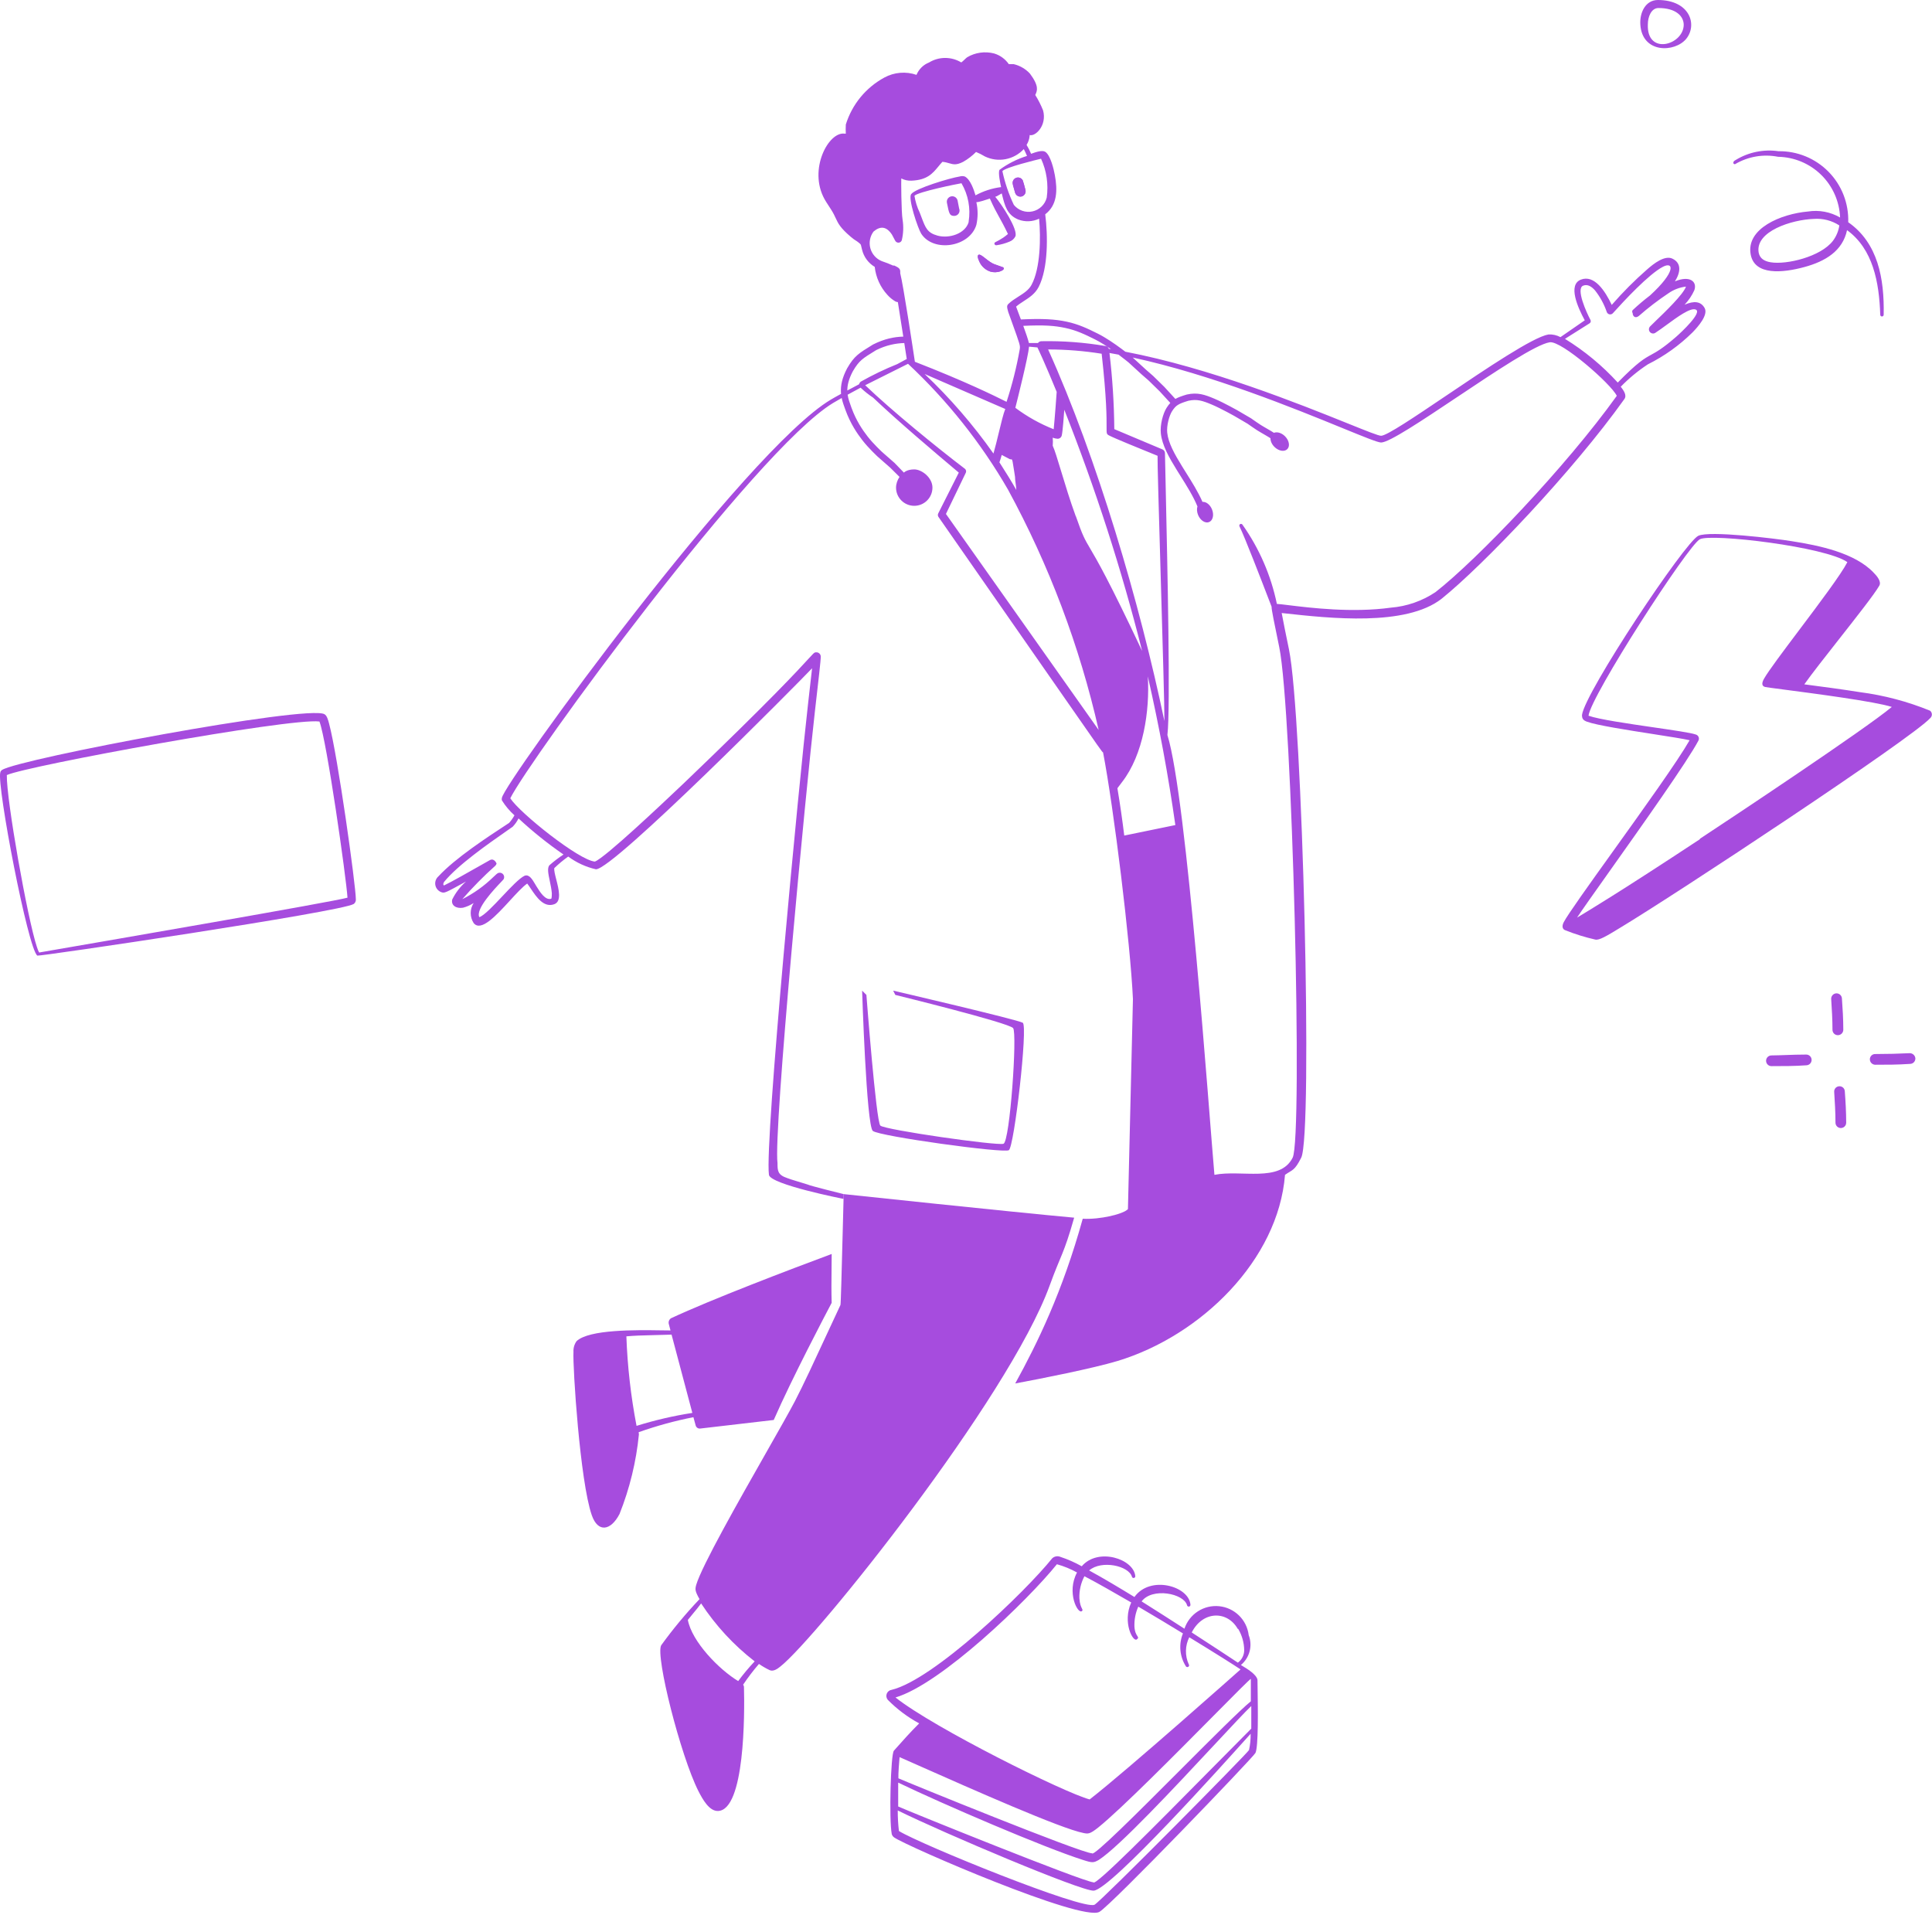 <svg xmlns="http://www.w3.org/2000/svg" width="902" height="894" viewBox="0 0 902 894" fill="none"><path d="M407.5 528C404.499 525.5 402.5 462.5 402.5 462.5L404.5 464.5C404.5 464.5 409 523.5 411 525.5C413 527.5 465.5 535 468.5 534C471.5 533 475 482.5 473 480C471 477.5 418 464.5 418 464.5L417 462.5C417 462.5 475 476 477.5 477.5C480 479 473.5 535.5 471 537C468.5 538.5 410.501 530.5 407.5 528Z" fill="#A64CDE"></path><path fill-rule="evenodd" clip-rule="evenodd" d="M810.137 76.6C816.162 73.056 823.279 71.847 830.137 73.2C837.67 73.335 844.866 76.347 850.249 81.618C855.632 86.89 858.794 94.021 859.087 101.55C854.557 98.921 849.26 97.933 844.087 98.75C831.537 99.85 815.137 106.65 817.337 118.75C819.137 128.75 832.337 127.4 842.337 124.7C852.337 122 860.287 117.1 862.337 107.45C874.487 116.3 877.337 131.8 877.837 146.95C877.837 147.162 877.921 147.366 878.071 147.516C878.221 147.666 878.424 147.75 878.637 147.75C878.849 147.75 879.052 147.666 879.202 147.516C879.352 147.366 879.437 147.162 879.437 146.95C879.787 130 876.737 113.4 862.887 103.75C863.029 99.409 862.289 95.084 860.712 91.037C859.134 86.99 856.751 83.306 853.708 80.207C850.665 77.108 847.025 74.658 843.008 73.007C838.99 71.356 834.68 70.537 830.337 70.6C823.396 69.586 816.319 71.037 810.337 74.7C808.487 75.6 809.337 76.95 810.137 76.6ZM855.737 112.45C850.087 119.85 834.087 123.7 826.687 122.45C823.937 122 821.687 120.85 821.087 118C819.287 108 836.537 102.55 846.837 102.2C851.031 101.878 855.214 102.951 858.737 105.25C858.358 107.864 857.326 110.341 855.737 112.45Z" fill="#A64CDE"></path><path fill-rule="evenodd" clip-rule="evenodd" d="M787.237 18.15C792.587 11.55 788.987 0.05 774.037 0C768.237 0 765.437 5.9 765.837 11.55C766.737 25 781.887 24.6 787.237 18.15ZM769.337 11.3C769.337 8 770.887 3.7 774.337 3.75C782.387 3.75 786.087 7.5 786.087 11.65C785.887 21.1 768.687 26 769.337 11.3Z" fill="#A64CDE"></path><path fill-rule="evenodd" clip-rule="evenodd" d="M579.337 777.35C581.33 775.7 582.754 773.466 583.409 770.963C584.064 768.46 583.916 765.815 582.987 763.4C582.562 759.916 580.965 756.681 578.457 754.226C575.948 751.771 572.679 750.243 569.187 749.894C565.695 749.545 562.188 750.395 559.244 752.305C556.299 754.214 554.092 757.069 552.987 760.4C546.587 756.25 539.637 751.85 532.987 747.65C537.987 741 552.687 743.95 554.187 749.4C554.22 749.612 554.336 749.802 554.509 749.929C554.683 750.056 554.899 750.108 555.112 750.075C555.324 750.042 555.514 749.926 555.641 749.752C555.767 749.579 555.82 749.362 555.787 749.15C555.037 740.45 536.937 735.35 529.637 745.6C523.187 741.65 515.187 736.85 508.487 733.2C514.237 728.2 527.087 731 528.487 736.2C528.552 736.378 528.679 736.527 528.844 736.62C529.01 736.713 529.203 736.744 529.389 736.708C529.575 736.672 529.742 736.571 529.861 736.423C529.98 736.275 530.042 736.09 530.037 735.9C529.387 727.8 512.637 722.35 505.037 731.25C501.852 729.466 498.503 727.992 495.037 726.85C494.403 726.587 493.707 726.513 493.033 726.638C492.359 726.762 491.735 727.079 491.237 727.55C478.587 743.3 435.937 784.2 416.237 788.95C415.741 789.025 415.275 789.228 414.883 789.541C414.492 789.853 414.189 790.263 414.007 790.73C413.824 791.196 413.768 791.702 413.843 792.197C413.919 792.693 414.123 793.159 414.437 793.55C418.762 797.941 423.717 801.665 429.137 804.6C424.851 808.886 421.373 812.804 418.641 815.883C418.185 816.396 417.751 816.886 417.337 817.35C415.837 818.95 415.037 849.55 416.337 856.3C416.53 856.961 416.956 857.529 417.537 857.9C423.837 862.2 504.987 897.3 513.287 892.6C518.837 889.45 585.087 820.5 586.137 818.4C587.545 815.495 587.287 798.095 587.137 787.969C587.117 786.594 587.099 785.352 587.087 784.3C586.707 781.782 582.22 779.085 579.715 777.578L579.662 777.546C579.549 777.478 579.441 777.413 579.337 777.35ZM419.337 843.4V832.25C440.087 842.25 487.587 862.65 505.587 868.35C510.187 869.85 510.587 869.65 512.987 868.35C522.485 862.271 548.588 834.29 566.757 814.815L566.759 814.813L566.771 814.8C574.898 806.089 581.436 799.081 584.187 796.5V807.05C578.297 812.951 571.51 819.819 564.49 826.925L564.478 826.937C539.317 852.404 511.151 880.911 510.487 878.8C505.537 878.5 423.637 845.4 419.337 843.4ZM578.087 760.5C579.884 763.529 580.85 766.978 580.887 770.5C580.869 771.621 580.594 772.722 580.083 773.719C579.571 774.716 578.837 775.582 577.937 776.25C573.737 773.45 565.787 768.25 556.387 762.15C561.537 752 572.987 751.85 577.887 760.5H578.087ZM418.087 792.5C439.387 786.2 479.837 747.2 493.437 730.3C496.71 731.211 499.865 732.503 502.837 734.15C497.837 743.45 503.187 753.65 505.087 752.2C505.561 751.838 505.433 751.579 505.122 750.95C504.746 750.188 504.101 748.885 503.937 746.2C503.809 742.621 504.619 739.07 506.287 735.9C512.73 739.262 520.22 743.583 526.761 747.357L526.765 747.359L528.137 748.15C523.937 757.5 528.987 766.75 530.737 765.4C531.592 764.74 531.42 764.474 530.986 763.803C530.531 763.101 529.79 761.955 529.637 759.45C529.515 756.237 530.13 753.038 531.437 750.1C538.487 754.25 545.687 758.55 552.287 762.6C551.269 765.091 550.866 767.791 551.109 770.471C551.353 773.151 552.237 775.733 553.687 778C553.752 778.085 553.834 778.157 553.927 778.211C554.021 778.264 554.124 778.299 554.231 778.313C554.337 778.327 554.446 778.32 554.55 778.292C554.654 778.264 554.751 778.216 554.837 778.15C554.922 778.084 554.994 778.003 555.047 777.909C555.101 777.816 555.136 777.713 555.15 777.606C555.159 777.534 555.159 777.461 555.149 777.389C555.144 777.355 555.138 777.321 555.128 777.287C555.1 777.183 555.052 777.085 554.987 777C554.088 775.014 553.644 772.852 553.688 770.672C553.731 768.492 554.26 766.349 555.237 764.4C566.887 771.5 576.287 777.45 579.187 779.4C578.637 779.9 526.487 826.3 508.737 840.1C497.087 837.05 435.937 806.7 418.087 792.5ZM428.484 824.114L428.54 824.139C453.615 835.262 495.408 853.801 505.937 855.8C507.987 856.2 508.787 856.35 512.687 853.25C523.329 844.717 549.29 818.495 566.771 800.839L566.774 800.836L566.788 800.822C576.648 790.863 583.806 783.634 583.987 783.85C584.011 783.999 584.011 784.151 583.987 784.3V794.3C579.263 798.091 565.415 811.959 550.944 826.45C531.255 846.166 510.413 867.037 509.837 865.25C504.837 865.25 423.587 832.1 419.437 830.25C419.337 828.15 419.787 822.55 419.987 820.35C422.452 821.439 425.259 822.684 428.319 824.041L428.484 824.114ZM511.037 889.25C506.037 892.1 429.887 861.15 419.687 854.85C419.304 851.665 419.12 848.458 419.137 845.25C441.037 856.05 504.737 882.95 510.587 882.7C518.573 882.28 571.843 822.877 582.336 811.177L582.338 811.174L582.339 811.173L582.663 810.812C582.999 810.437 583.281 810.123 583.505 809.874C583.66 809.7 583.788 809.559 583.887 809.45C583.936 812.004 583.684 814.555 583.137 817.05C582.287 818.7 514.337 887.4 511.037 889.25Z" fill="#A64CDE"></path><path d="M858.637 507.15C858.31 507.169 857.991 507.253 857.697 507.397C857.404 507.541 857.142 507.743 856.928 507.99C856.713 508.237 856.551 508.524 856.449 508.835C856.348 509.146 856.309 509.474 856.337 509.8C856.637 514.4 856.937 519.35 856.937 524.15C856.937 524.813 857.2 525.449 857.669 525.918C858.138 526.387 858.774 526.65 859.437 526.65C860.1 526.65 860.735 526.387 861.204 525.918C861.673 525.449 861.937 524.813 861.937 524.15C861.937 519.15 861.637 514.15 861.287 509.45C861.268 509.124 861.184 508.804 861.039 508.511C860.895 508.217 860.693 507.956 860.447 507.741C860.2 507.527 859.912 507.364 859.601 507.263C859.291 507.161 858.962 507.123 858.637 507.15Z" fill="#A64CDE"></path><path d="M833.763 492.566L833.76 492.566H833.759C831.465 492.648 829.25 492.728 827.036 492.75C826.373 492.75 825.738 493.013 825.269 493.482C824.8 493.951 824.536 494.587 824.536 495.25C824.536 495.913 824.8 496.549 825.269 497.018C825.738 497.487 826.373 497.75 827.036 497.75H827.038C832.437 497.75 838.037 497.75 843.437 497.35C844.1 497.31 844.72 497.009 845.16 496.512C845.601 496.015 845.826 495.363 845.786 494.7C845.747 494.037 845.445 493.417 844.948 492.976C844.451 492.535 843.8 492.31 843.137 492.35C839.769 492.35 836.7 492.46 833.763 492.566Z" fill="#A64CDE"></path><path d="M860.587 480.8C860.587 475.8 860.286 470.8 859.937 466.1C859.89 465.437 859.582 464.82 859.081 464.384C858.579 463.948 857.925 463.729 857.262 463.775C856.599 463.821 855.981 464.129 855.545 464.631C855.109 465.133 854.89 465.787 854.937 466.45C855.237 471.05 855.537 476 855.537 480.8C855.537 481.463 855.8 482.099 856.269 482.568C856.738 483.037 857.374 483.3 858.037 483.3C858.704 483.3 859.345 483.038 859.822 482.571C860.299 482.103 860.573 481.468 860.587 480.8Z" fill="#A64CDE"></path><path d="M891.637 491.7C886.637 491.95 881.087 492.1 875.537 492.1C875.206 492.087 874.877 492.14 874.568 492.257C874.259 492.374 873.977 492.552 873.739 492.781C873.501 493.01 873.311 493.285 873.182 493.589C873.053 493.893 872.986 494.22 872.987 494.55C872.986 495.218 873.248 495.859 873.716 496.336C874.183 496.812 874.819 497.087 875.487 497.1C881.187 497.1 885.787 497.1 891.837 496.7C892.165 496.687 892.488 496.61 892.786 496.472C893.084 496.334 893.353 496.139 893.576 495.898C893.799 495.656 893.972 495.373 894.085 495.065C894.198 494.756 894.25 494.428 894.237 494.1C894.175 493.45 893.876 492.845 893.396 492.402C892.916 491.96 892.29 491.709 891.637 491.7Z" fill="#A64CDE"></path><path fill-rule="evenodd" clip-rule="evenodd" d="M17.437 446.15C18.087 446.65 159.087 425.75 165.137 422.05C165.472 421.806 165.739 421.48 165.914 421.104C166.089 420.728 166.165 420.314 166.137 419.9C166.137 413.45 157.687 352.9 153.637 337.8C153.137 335.95 152.637 334.1 151.487 333.45C143.837 328.85 9.037 354.25 0.987 359.45C0.768 359.579 0.58 359.752 0.433 359.959C0.287 360.166 0.186 360.401 0.137 360.65C-1.563 366.7 13.087 443.15 17.437 446.15ZM3.187 361.85C12.787 357.5 135.137 335.1 149.137 336.85C152.537 345.6 161.637 409.7 162.237 419.1C156.071 420.919 48.37 439.503 23.798 443.742L23.79 443.744C20.67 444.282 18.893 444.589 18.837 444.6C18.766 444.614 18.705 444.638 18.649 444.66C18.303 444.795 18.139 444.858 17.237 442.15C12.837 428.95 2.937 373.15 3.187 361.85Z" fill="#A64CDE"></path><path d="M473.137 87.152C472.964 86.581 472.887 86.328 472.887 86.1C472.706 85.505 472.752 84.865 473.018 84.303C473.284 83.741 473.749 83.298 474.324 83.061C474.898 82.824 475.54 82.809 476.125 83.019C476.71 83.23 477.195 83.651 477.487 84.2C477.787 85 478.237 86.65 478.737 88.6C478.922 89.237 478.847 89.921 478.529 90.502C478.21 91.083 477.673 91.514 477.037 91.7C476.4 91.872 475.722 91.791 475.144 91.475C474.566 91.157 474.133 90.629 473.937 90C473.568 88.573 473.307 87.713 473.138 87.156L473.137 87.152Z" fill="#A64CDE"></path><path d="M462.387 126.8C465.637 127.75 468.737 126.2 468.637 125.4L468.633 125.372C468.613 125.21 468.599 125.099 468.548 125.009C468.438 124.815 468.153 124.719 467.253 124.418L467.252 124.417C466.611 124.203 465.659 123.883 464.237 123.35C462.84 122.829 461.376 121.681 460.1 120.68C458.68 119.566 457.492 118.634 456.887 118.95C455.737 119.55 457.487 122.75 457.887 123.35C458.956 124.973 460.542 126.188 462.387 126.8Z" fill="#A64CDE"></path><path fill-rule="evenodd" clip-rule="evenodd" d="M323.737 661.65C315.061 663.358 306.521 665.698 298.187 668.65C298.162 668.875 298.187 668.975 298.218 669.1C298.249 669.225 298.287 669.375 298.287 669.7C297.029 682.447 293.982 694.953 289.237 706.85C285.137 714.75 279.137 715.65 276.287 707.4C270.787 691.65 267.337 638.05 267.737 631.15C267.633 629.367 268.145 627.602 269.187 626.15C275.034 620.608 296.994 620.931 308.669 621.103C310.37 621.128 311.854 621.15 313.037 621.15C312.587 619.35 312.237 618.1 312.237 618.1C312.113 617.604 312.148 617.082 312.337 616.607C312.525 616.131 312.857 615.727 313.287 615.45C332.287 606.6 368.637 592.75 388.287 585.45C388.287 588.073 388.258 590.588 388.23 593.081V593.085C388.175 598.006 388.121 602.842 388.287 608.25C388.267 608.289 388.147 608.517 387.937 608.917L387.935 608.92C385.404 613.726 369.957 643.064 361.237 662.95L326.887 666.95C326.421 667.001 325.952 666.883 325.566 666.616C325.181 666.35 324.904 665.954 324.787 665.5L323.737 661.65ZM304.308 623.356H304.306C298.905 623.494 296.694 623.551 292.437 623.9C292.943 637.935 294.531 651.909 297.187 665.7C305.707 663.039 314.415 661.017 323.237 659.65C320.737 650.3 315.887 632 313.537 623.1C309.58 623.221 306.646 623.296 304.308 623.356Z" fill="#A64CDE"></path><path fill-rule="evenodd" clip-rule="evenodd" d="M868.387 323.15C879.614 324.611 890.605 327.519 901.087 331.8C901.34 332 901.547 332.253 901.694 332.54C901.841 332.827 901.925 333.143 901.939 333.466C901.953 333.788 901.898 334.11 901.777 334.409C901.655 334.709 901.471 334.978 901.237 335.2C892.737 344.65 782.037 417.75 756.237 433.25L755.783 433.526C750.279 436.878 746.489 439.185 744.737 438.65C740.017 437.574 735.386 436.136 730.887 434.35C729.637 433.95 728.987 432.7 730.037 430.6C731.972 426.885 741.847 413.112 753.093 397.426C767.122 377.858 783.286 355.313 788.837 345.6C786.006 344.931 779.407 343.903 771.925 342.737L771.92 342.736C759.846 340.856 745.474 338.617 740.937 336.95C739.187 336.3 738.587 335.6 738.587 333.8C739.987 323.15 786.587 253.15 792.887 250.15C798.137 247.65 829.037 251.45 836.437 252.65C849.337 254.65 866.137 258.15 874.837 267.45C876.387 269 878.487 271.6 877.387 273.45C875.183 277.321 866.8 287.977 858.509 298.517L858.507 298.519C852.127 306.631 845.8 314.673 842.387 319.5C850.537 320.55 860.187 321.85 868.387 323.15ZM737.112 427.9C740.703 425.756 756.316 416.431 793.637 391.8V391.6C807.637 382.4 870.737 340.5 883.237 330.05C875.482 327.516 846.692 323.75 832.334 321.873C827.713 321.268 824.587 320.86 824.137 320.75C822.287 320.3 822.587 318.65 823.537 316.95C825.628 313.234 832.532 304.062 840.014 294.123C849.344 281.727 859.573 268.139 862.487 262.45C852.487 255.3 799.137 248.95 793.637 251.75C788.137 254.55 742.737 324.85 741.637 334.15C746.489 335.871 760.194 337.863 772.114 339.595C781.318 340.933 789.458 342.116 791.637 342.9C791.927 342.968 792.198 343.101 792.43 343.287C792.662 343.474 792.85 343.71 792.979 343.978C793.109 344.246 793.176 344.54 793.178 344.838C793.179 345.136 793.114 345.431 792.987 345.7C788.004 355.221 766.6 385.403 751.335 406.93L751.332 406.933C744.233 416.944 738.461 425.083 736.287 428.4C736.347 428.357 736.614 428.198 737.112 427.9Z" fill="#A64CDE"></path><path fill-rule="evenodd" clip-rule="evenodd" d="M364.337 778.05C380.987 764.95 470.787 653.05 490.037 600.25C495.453 585.333 496.53 585.985 501.5 568.5C473.17 565.93 393.891 557.5 393.891 557.5C393.891 557.5 393.57 570.018 393.48 573.464C392.937 594.463 392.564 608.875 392.387 609.25L390.72 612.842L390.717 612.848L390.715 612.852C378.822 638.479 375.343 645.975 371.087 654.25C368.58 659.046 363.585 667.835 357.766 678.071C344.78 700.916 327.695 730.973 325.037 739.95C324.487 742 324.437 742.8 326.587 746.6C320.143 753.374 314.163 760.573 308.687 768.15C305.937 773.15 317.737 819.75 326.087 836.25C327.987 839.95 331.087 845.65 335.237 845.5C347.737 845.05 347.687 800.15 347.337 787.6C347.335 787.213 347.192 786.84 346.937 786.55C349.202 783.168 351.674 779.929 354.337 776.85C355.926 777.944 357.598 778.914 359.337 779.75C361.037 780.5 362.937 779.2 364.337 778.05ZM321.137 756.3C323.037 766.45 335.637 779.4 344.637 784.85C347.019 781.634 349.59 778.562 352.337 775.65C342.561 768.082 334.113 758.94 327.337 748.6C326.14 750.216 324.889 751.724 323.638 753.232L323.629 753.244C322.793 754.252 321.957 755.26 321.137 756.3Z" fill="#A64CDE"></path><path fill-rule="evenodd" clip-rule="evenodd" d="M758.387 186.3C759.637 184.55 758.037 182.3 756.687 180.55C760.51 176.617 764.752 173.112 769.337 170.1C777.072 166.245 784.144 161.181 790.287 155.1C792.837 152.45 797.637 147 795.837 143.8C794.037 140.6 790.837 140.4 786.487 142.25C788.371 140.271 789.909 137.989 791.037 135.5C792.437 131.6 789.137 128.45 781.987 131.35C784.587 127.2 785.187 122.85 780.787 120.75C777.237 119.05 772.037 123.1 769.037 125.75C763.146 130.897 757.616 136.444 752.487 142.35C749.337 135.75 744.337 128.15 738.087 130.55C731.837 132.95 736.687 143.7 739.887 149.55L728.537 157.4C726.821 156.474 724.883 156.041 722.937 156.15C715.726 157.38 694.033 172.014 675.254 184.682L675.252 184.683L675.251 184.684C660.435 194.679 647.432 203.45 644.787 203.45C643.552 203.45 637.919 201.182 629.239 197.687L629.237 197.687C607.022 188.743 564.853 171.766 525.396 164.208C524.806 163.756 524.159 163.267 523.469 162.757C520.328 160.433 516.243 157.619 512.623 155.809C507.609 153.302 503.465 151.351 498.002 150.18C492.586 149.02 486.639 148.664 476.63 149.142C476.317 148.306 476.012 147.498 475.726 146.741L475.721 146.727L475.72 146.723L475.717 146.716L475.716 146.715C475.178 145.286 474.708 144.042 474.387 143.15C475.5 142.184 476.753 141.374 478.02 140.553C480.623 138.869 483.289 137.145 484.937 133.95C489.437 125.15 489.237 109.85 487.987 100.05C493.637 95.75 493.786 88.85 492.487 81.8C491.987 78.95 490.437 72.5 488.037 70.9C486.687 70 483.837 70.9 481.387 71.8C480.411 69.53 479.823 68.576 479.533 68.105L479.533 68.104C479.371 67.842 479.302 67.73 479.309 67.623C479.315 67.542 479.363 67.465 479.448 67.33C479.556 67.157 479.724 66.89 479.937 66.4C480.401 65.34 480.672 64.205 480.737 63.05C483.387 63.85 488.887 58.55 486.987 51.55C485.991 49.044 484.769 46.634 483.337 44.35C483.374 44.259 483.414 44.166 483.455 44.072L483.502 43.966L483.503 43.964C484.225 42.322 485.187 40.136 480.837 34.35C478.812 32.166 476.184 30.635 473.287 29.95H470.987C469.328 27.541 466.892 25.776 464.087 24.95C459.852 23.87 455.362 24.499 451.587 26.7C451.113 27.055 450.685 27.466 450.259 27.874C449.785 28.329 449.313 28.781 448.787 29.15C446.526 27.777 443.932 27.051 441.287 27.051C438.642 27.051 436.047 27.777 433.787 29.15C432.463 29.669 431.258 30.451 430.244 31.448C429.23 32.444 428.428 33.636 427.887 34.95C425.437 34.105 422.838 33.779 420.255 33.995C417.672 34.21 415.163 34.961 412.887 36.2C404.249 40.884 397.788 48.763 394.887 58.15C394.806 59.566 394.806 60.984 394.887 62.4H394.337C386.837 61.3 377.287 79.1 384.937 92.95C385.472 93.932 386.097 94.879 386.746 95.864C387.188 96.534 387.641 97.221 388.087 97.95C389.081 99.504 389.646 100.72 390.166 101.841C391.321 104.327 392.259 106.346 397.187 110.55C398.375 111.568 399.003 111.962 399.559 112.312C399.987 112.58 400.372 112.822 400.937 113.3C401.01 113.362 401.078 113.419 401.14 113.471C401.52 113.791 401.708 113.949 401.828 114.148C401.945 114.343 401.996 114.577 402.098 115.042C402.178 115.406 402.289 115.911 402.487 116.65C402.895 118.299 403.627 119.851 404.64 121.216C405.653 122.581 406.926 123.731 408.387 124.6C408.918 129.491 411.003 134.082 414.337 137.7C415.392 138.881 416.623 139.893 417.987 140.7C418.354 140.907 418.765 141.027 419.187 141.05C420.003 146.112 420.923 152.004 421.721 157.153C417.347 157.274 412.86 158.211 407.665 160.808L407.606 160.838L406.923 161.258C404.057 163.019 402.025 164.268 400.366 165.703C398.531 167.288 397.183 169.067 395.539 171.896L395.524 171.922L395.51 171.948C393.156 176.394 392.438 179.973 392.615 183.168C392.629 183.41 392.648 183.65 392.671 183.887C390.792 184.908 389.165 185.817 387.937 186.55C348.237 210.1 235.487 365.35 234.337 372.45C234.21 372.857 234.21 373.293 234.337 373.7C235.953 376.278 237.922 378.618 240.187 380.65C239.489 381.923 238.65 383.114 237.687 384.2L237.057 384.612C227.066 391.155 212.519 400.681 204.637 409.2C204.072 409.703 203.648 410.345 203.408 411.062C203.167 411.779 203.117 412.547 203.264 413.289C203.41 414.031 203.747 414.722 204.242 415.294C204.737 415.866 205.373 416.299 206.087 416.55C207.572 417.045 207.832 416.903 217.309 411.702L217.587 411.55C214.907 413.9 212.715 416.754 211.137 419.95C210.487 422.7 212.987 424.3 216.137 423.8C217.909 423.335 219.597 422.593 221.137 421.6C220.235 422.992 219.755 424.616 219.755 426.275C219.755 427.934 220.235 429.558 221.137 430.95C224.531 435.228 231.661 427.449 238.048 420.481C241.068 417.186 243.922 414.073 246.137 412.5C246.669 413.175 247.238 414.023 247.852 414.937L247.853 414.938L247.854 414.941C250.466 418.832 253.889 423.931 258.787 422.15C262.32 420.838 260.871 415.177 259.698 410.595C259.128 408.368 258.623 406.396 258.787 405.3C260.821 403.347 262.993 401.542 265.287 399.9C269.144 402.76 273.554 404.787 278.237 405.85C286.487 405.85 372.587 318.95 379.137 312C378.739 315.738 378.07 321.556 377.244 328.734L377.243 328.744C373.187 364.01 356.923 533.172 359 548.5C359.622 553.016 393.834 559.74 393.834 559.74C393.868 558.381 393.891 557.5 393.891 557.5C393.891 557.5 378.006 553.591 377 553C376.775 552.857 368.5 550.5 367.5 550C363 548.5 363 546.5 363 543C361.021 528.32 376.276 368.437 380.47 332.019C382.104 317.83 383.257 307.826 383.187 306.55C383.187 306.283 383.133 306.019 383.03 305.773C382.926 305.527 382.774 305.304 382.583 305.118C382.392 304.931 382.166 304.785 381.917 304.688C381.669 304.59 381.403 304.543 381.137 304.55C380.932 304.55 380.773 304.55 380.62 304.582C380.084 304.692 379.628 305.191 377.575 307.437C372.919 312.531 360.045 326.615 319.387 365.55C319.015 365.9 318.424 366.459 317.653 367.189C309.713 374.711 282.613 400.381 277.737 402.25C270.387 401.7 242.737 379.65 238.237 372.7C246.937 355.1 352.437 210.3 388.937 188.15C390.014 187.496 391.386 186.702 392.967 185.812C393.349 187.656 393.963 189.337 394.546 190.929L394.635 191.175L394.729 191.43C397.067 197.862 400.176 202.361 402.648 205.566C404.078 207.419 405.877 209.344 407.298 210.789C408.013 211.515 408.64 212.128 409.089 212.56C409.314 212.777 409.494 212.948 409.619 213.066L409.723 213.163L409.764 213.201L415.623 218.346L419.961 222.65C419.015 224.02 418.336 225.859 418.336 227.65C418.336 232.344 422.141 236.15 426.836 236.15C431.53 236.15 435.336 232.344 435.336 227.65C435.336 222.956 430.336 219.15 426.836 219.15C423.336 219.15 422.013 220.65 422.013 220.65L417.634 216.119L411.841 211.037L411.811 211.009C411.781 210.98 411.736 210.938 411.677 210.882C411.559 210.771 411.386 210.607 411.169 210.398C410.735 209.981 410.128 209.388 409.437 208.685C408.046 207.271 406.344 205.446 405.024 203.734C402.654 200.662 399.742 196.438 397.548 190.405L397.394 189.982C396.674 188.009 396.022 186.221 395.739 184.271C397.613 183.241 399.663 182.133 401.787 181C403.602 182.712 405.559 184.268 407.637 185.65C419.237 196.65 435.387 210.35 447.637 220.65L438.087 239.6C437.942 239.851 437.866 240.135 437.866 240.425C437.866 240.715 437.942 240.999 438.087 241.25C465.951 281.224 483.656 306.673 494.926 322.874C514.376 350.833 514.668 351.253 514.957 351.251C514.967 351.251 514.976 351.25 514.987 351.25C519.958 376.958 527.753 440.293 528.94 466.45L526.604 564.501C524.472 566.826 513.579 569.438 505.5 569C496.027 603.202 484.345 627.059 473.987 645.9C485.887 643.7 510.087 638.9 521.787 635.4C560.787 623.55 596.787 588.2 599.937 548.5C603.5 546 604.35 546.7 607.5 540.5C612.99 529.724 608.095 333.877 601.779 303.156C600.329 296.103 599.115 290.196 598.387 286.2L599.408 286.313C620.879 288.68 656.354 292.591 673.037 279.55C692.437 263.95 734.337 220.05 758.387 186.3ZM525.503 168.098C524.673 167.437 523.542 166.555 522.229 165.573C520.809 165.302 519.395 165.044 517.987 164.8C519.383 176.6 520.135 188.468 520.237 200.35L542.687 209.8C543.027 209.941 543.32 210.176 543.532 210.477C543.745 210.777 543.867 211.132 543.887 211.5C543.971 215.622 544.082 220.659 544.207 226.335L544.218 226.803C545.056 264.783 546.509 330.677 545.037 343.15C554.127 372.45 564.53 520.665 566.982 548.5C579.5 546 597.6 552.25 603.5 540.5C608.331 530.985 603.304 331.464 597.238 302.107C595.017 291.354 593.486 283.943 593.687 283.3C593.375 282.494 592.939 281.362 592.411 279.991C588.879 270.812 581.21 250.883 578.687 245.75C578.593 245.572 578.569 245.364 578.621 245.17C578.674 244.975 578.797 244.807 578.968 244.7C579.139 244.592 579.343 244.553 579.542 244.591C579.74 244.628 579.916 244.738 580.037 244.9C587.904 256.006 593.386 268.621 596.137 281.95C597.165 281.992 599.085 282.227 601.684 282.547C611.597 283.764 631.392 286.196 649.337 283.7C656.792 283.103 663.969 280.607 670.187 276.45C689.487 261.4 731.137 217.9 754.837 184.8C752.137 179.2 728.937 158.95 723.537 159.8C717.189 160.74 698.134 173.473 680.257 185.419C663.916 196.338 648.559 206.6 644.787 206.6C643.213 206.586 636.647 203.902 626.755 199.86C604.579 190.796 565.683 174.9 528.814 166.916L528.94 167.02L534.952 172.531L538.323 175.468L543.625 180.663L548.747 186.251C550.108 185.475 551.788 184.884 554.022 184.214L554.074 184.199L554.127 184.187C559.104 183.08 562.471 184.243 566.982 186.148C569.309 187.13 572.12 188.561 574.325 189.732C575.433 190.32 576.398 190.848 577.087 191.229C577.431 191.419 577.706 191.573 577.896 191.68L584.081 195.295L584.232 195.403C584.364 195.496 584.554 195.631 584.787 195.795C585.253 196.124 585.89 196.569 586.574 197.038C587.985 198.006 589.464 198.98 590.122 199.309L590.165 199.331L590.208 199.356C590.753 199.675 591.244 199.96 591.685 200.217C592.039 200.423 592.361 200.61 592.653 200.781C592.815 200.875 592.968 200.965 593.112 201.05C593.264 201.139 593.407 201.224 593.54 201.303C594.027 201.593 594.431 201.842 594.766 202.07C596.223 201.473 598.33 202.079 599.937 203.686C601.89 205.638 602.365 208.329 600.998 209.696C599.631 211.063 596.94 210.588 594.987 208.635C593.762 207.41 593.119 205.895 593.147 204.598C592.913 204.434 592.561 204.212 592.004 203.88C591.53 203.598 590.944 203.257 590.202 202.825L590.199 202.823L590.198 202.822L590.185 202.815L590.183 202.814L590.176 202.809L590.174 202.809C589.748 202.561 589.27 202.283 588.733 201.969C587.839 201.512 586.204 200.422 584.877 199.512C584.18 199.034 583.532 198.581 583.059 198.248C582.943 198.166 582.838 198.092 582.745 198.026C582.647 197.957 582.563 197.897 582.494 197.848L576.427 194.295C576.242 194.192 575.972 194.041 575.634 193.854C574.957 193.479 574.008 192.96 572.919 192.382C570.729 191.22 568.014 189.84 565.815 188.912C561.45 187.069 558.824 186.228 554.831 187.104C552.368 187.844 550.933 188.395 549.883 189.069C548.879 189.711 548.144 190.519 547.214 191.963C546.559 192.977 545.893 194.655 545.439 196.56C544.986 198.457 544.781 200.426 544.943 201.996C545.432 206.727 548.336 211.989 551.936 217.807C552.5 218.719 553.081 219.642 553.667 220.576L553.669 220.579C556.44 224.991 559.354 229.631 561.407 234.312C563.052 234.153 564.914 235.553 565.832 237.771C566.889 240.322 566.298 242.99 564.512 243.73C562.726 244.469 560.422 243.001 559.365 240.45C558.778 239.032 558.7 237.578 559.052 236.439C557.102 231.695 554.136 226.969 551.168 222.239L551.164 222.234L551.15 222.211C550.559 221.269 549.968 220.328 549.385 219.385C545.841 213.658 542.529 207.827 541.959 202.304C541.752 200.292 542.019 197.967 542.52 195.864C543.02 193.768 543.789 191.737 544.692 190.337C545.242 189.483 545.781 188.751 546.381 188.11L541.467 182.749L536.286 177.672L532.953 174.769L526.966 169.281L526.895 169.222L526.839 169.176L526.742 169.096L526.604 168.983C526.348 168.775 525.974 168.472 525.503 168.098ZM518.676 163.011C516.254 161.332 513.637 159.67 511.281 158.492C506.295 155.999 502.439 154.199 497.373 153.114C492.359 152.039 487.472 151.675 477.738 152.131C478.863 155.21 479.919 158.258 480.387 160.15H484.587C484.768 159.904 485 159.701 485.268 159.554C485.535 159.407 485.832 159.32 486.137 159.3C496.185 159.106 506.229 159.859 516.137 161.55C516.491 161.599 516.825 161.747 517.099 161.977C517.373 162.207 517.577 162.509 517.687 162.85C517.844 162.875 518.002 162.901 518.159 162.926C518.331 162.954 518.504 162.982 518.676 163.011ZM398.148 173.378C396.201 177.063 395.578 179.908 395.59 182.315C397.327 181.387 399.188 180.403 401.087 179.4C401.205 178.892 401.508 178.447 401.937 178.15C407.402 175.065 413.064 172.343 418.887 170L423.337 167.6C423.163 166.48 422.939 165.03 422.68 163.352C422.526 162.359 422.361 161.287 422.186 160.154C418.165 160.271 413.749 161.134 409.065 163.462L408.62 163.736C405.621 165.58 403.796 166.703 402.328 167.972C400.841 169.257 399.692 170.724 398.148 173.378ZM742.655 150.23C742.581 150.527 742.395 150.785 742.137 150.95L730.637 158.2C739.764 163.818 748.061 170.685 755.287 178.6C764.685 169.032 767.576 167.445 770.92 165.61C773.483 164.204 776.311 162.651 782.537 157.25C785.037 155.05 794.987 145.75 791.637 144.5C789.16 143.576 783.211 147.927 778.036 151.713C776.211 153.047 774.483 154.312 773.037 155.25C772.644 155.577 772.139 155.737 771.629 155.695C771.12 155.654 770.647 155.414 770.313 155.027C769.979 154.64 769.81 154.138 769.842 153.628C769.875 153.118 770.106 152.641 770.487 152.3C770.749 151.993 771.624 151.154 772.845 149.983C777.2 145.804 785.965 137.393 787.137 133.8C784.146 134.155 781.292 135.256 778.837 137C774.026 140.21 769.433 143.735 765.087 147.55C763.286 148.9 762.237 147.45 762.237 146.15C762.094 145.954 762.018 145.717 762.018 145.475C762.018 145.233 762.094 144.996 762.237 144.8C764.819 142.382 767.523 140.095 770.337 137.95C782.587 126.75 781.387 121.95 776.387 124.55C769.787 127.95 758.087 140.6 753.087 146.15C752.894 146.391 752.64 146.575 752.351 146.683C752.062 146.79 751.75 146.817 751.447 146.761C751.143 146.704 750.862 146.566 750.631 146.362C750.4 146.157 750.229 145.894 750.137 145.6C748.896 141.984 747.053 138.603 744.687 135.6C743.137 133.85 741.287 132.55 739.187 133.35C735.537 134.65 740.787 146.1 742.537 149.35C742.687 149.617 742.729 149.932 742.655 150.23ZM521.687 368C522.987 375.75 524.037 383.2 524.887 390.1L548.737 385.2C545.487 362.3 541.237 339.25 535.887 315.8C536.837 331.85 533.837 352.3 523.837 365.15L521.687 368ZM403.937 179.85C416.237 191.65 437.387 208.9 450.537 218.9C450.777 219.114 450.944 219.398 451.016 219.711C451.087 220.025 451.06 220.353 450.937 220.65L441.637 239.95L512.937 340.8C504.048 301.614 489.797 263.841 470.587 228.55C458.022 206.786 442.302 187.004 423.937 169.85L403.937 179.85ZM493.337 182.95C488.087 170.1 484.637 162.75 484.337 162.2L480.437 161.85C480.087 166.3 475.137 186.05 474.037 190.4C479.536 194.508 485.555 197.87 491.937 200.4C492.387 196 493.337 183.5 493.337 182.95ZM467.687 212.4C467.287 213.8 466.937 215 466.587 215.9H466.637L467.123 216.665C469.676 220.681 472.324 224.848 474.487 228.75C474.439 227.683 474.302 226.661 474.17 225.683L474.17 225.682C474.025 224.6 473.887 223.572 473.887 222.6C473.792 221.986 473.704 221.418 473.624 220.893L473.484 219.982L473.484 219.981C472.778 215.369 472.659 214.587 472.311 214.467C472.24 214.443 472.16 214.446 472.063 214.45C471.838 214.459 471.525 214.471 471.037 214.15L467.687 212.4ZM431.687 174.6C443.588 185.874 454.34 198.302 463.787 211.7H463.837C464.654 208.871 465.497 205.375 466.308 202.014C467.433 197.354 468.494 192.954 469.337 190.95L431.687 174.6ZM495.391 219.915L495.392 219.917C497.273 226.127 499.594 233.787 502.237 241H502.287C505.477 250.163 506.333 251.617 508.931 256.031C512.075 261.372 517.77 271.046 533.237 303.95C523.574 265.652 511.432 228.023 496.887 191.3C496.787 193.15 496.137 201.5 495.737 203.15C495.664 203.627 495.422 204.062 495.054 204.374C494.687 204.686 494.219 204.855 493.737 204.85C492.967 204.788 492.21 204.619 491.487 204.35C491.599 205.597 491.599 206.853 491.487 208.1C492.382 209.986 493.712 214.374 495.391 219.915ZM489.337 163.15C512.137 213.65 532.187 281.8 543.587 336.45H543.637C543.715 331.385 542.771 298.948 541.886 268.556C541.077 240.741 540.317 214.64 540.437 212.8C540.01 212.624 539.174 212.285 538.065 211.834L538.063 211.833L538.059 211.831C532.538 209.588 520.259 204.599 517.887 203.35C516.617 202.682 516.617 202.569 516.633 199.29C516.652 195.209 516.693 186.221 514.337 165.15C506.069 163.823 497.71 163.155 489.337 163.15ZM488.687 92.3C489.563 86.105 488.643 79.788 486.037 74.1C483.737 74.65 469.337 78.15 467.987 79.9C469.155 85.339 470.951 90.624 473.337 95.65C474.364 96.914 475.721 97.868 477.258 98.406C478.795 98.944 480.451 99.045 482.042 98.698C483.633 98.351 485.097 97.569 486.27 96.439C487.443 95.31 488.28 93.877 488.687 92.3ZM411.637 121.9C413.541 122.534 415.41 123.268 417.237 124.1V123.85C420.137 125.15 420.387 125.6 420.287 127.55C421.737 133.1 426.287 163.25 427.137 168.9C450.942 178.163 464.669 184.99 468.738 187.014L468.752 187.02C469.375 187.331 469.77 187.527 469.937 187.6C472.56 179.588 474.615 171.401 476.087 163.1C476.355 161.307 476.303 161.162 472.293 150.026L472.292 150.024L470.737 145.7C470.675 145.445 470.604 145.194 470.535 144.947C470.209 143.788 469.912 142.733 470.737 141.95C472.098 140.608 473.765 139.555 475.412 138.515C477.877 136.957 480.298 135.428 481.587 133C485.787 125.2 485.937 110.9 485.137 102.1C483.63 102.816 481.994 103.22 480.327 103.289C478.661 103.357 476.997 103.089 475.437 102.5C470.195 100.364 469.146 96.156 467.809 90.789L467.687 90.3C467.357 90.473 466.993 90.69 466.63 90.906L466.626 90.908L466.624 90.909C465.833 91.381 465.047 91.85 464.637 91.85C467.687 95.4 475.437 107.25 474.037 110.4C473.467 111.509 472.504 112.364 471.337 112.8C469.385 113.629 467.335 114.2 465.237 114.5C465.032 114.533 464.823 114.49 464.648 114.379C464.473 114.269 464.345 114.098 464.287 113.9C464.169 113.315 464.378 113.209 465.283 112.75C465.924 112.426 466.915 111.924 468.387 110.95C469.068 110.496 469.872 109.836 470.426 109.381L470.587 109.25C468.73 105.374 467.52 103.2 466.411 101.209C465.13 98.91 463.985 96.852 462.137 92.7C462.108 92.709 462.066 92.722 462.013 92.739L461.916 92.771C461.836 92.798 461.74 92.83 461.63 92.867C460.321 93.306 457.055 94.4 455.837 94.4C456.617 97.89 456.617 101.51 455.837 105C452.687 115.4 435.837 118 430.087 109.1C428.587 106.75 423.737 92.45 425.437 90.6C427.387 87.95 443.537 83.1 448.037 82.4C448.819 82.161 449.654 82.161 450.437 82.4C453.037 83.75 454.687 88.6 455.437 91.2C459.145 89.183 463.198 87.877 467.387 87.35C467.087 86 465.837 80.3 466.687 79.25C470.566 76.405 474.892 74.226 479.487 72.8C479.037 71.7 478.537 70.65 477.987 69.6C475.728 72.04 472.746 73.692 469.479 74.313C466.213 74.934 462.833 74.491 459.837 73.05C458.511 72.241 457.124 71.538 455.687 70.95C453.906 72.75 451.887 74.298 449.687 75.55C446.477 77.189 445.062 76.776 443.166 76.222C442.286 75.964 441.302 75.677 439.987 75.55C439.309 76.265 438.696 77.01 438.086 77.75C435.453 80.947 432.884 84.066 425.537 84.35C423.888 84.433 422.247 84.07 420.787 83.3C420.687 83.8 420.787 99.1 421.387 102.55C421.897 105.726 421.778 108.97 421.037 112.1C420.971 112.326 420.858 112.535 420.705 112.714C420.552 112.892 420.363 113.036 420.15 113.135C419.937 113.235 419.705 113.287 419.47 113.29C419.235 113.293 419.002 113.245 418.787 113.15C418.212 112.92 418.107 112.719 417.346 111.265L417.345 111.263C417.113 110.82 416.821 110.261 416.437 109.55C413.837 105.6 410.987 105.45 407.837 108.1C407.008 109.206 406.443 110.486 406.185 111.844C405.928 113.201 405.985 114.6 406.352 115.932C406.719 117.264 407.386 118.495 408.302 119.529C409.218 120.564 410.359 121.375 411.637 121.9ZM437.687 110C443.087 111.5 450.637 109.15 452.237 103.7V103.45C453.227 97.275 452.042 90.949 448.887 85.55C446.637 85.9 428.587 89.6 426.937 91.4C427.366 94.122 428.191 96.767 429.387 99.25C429.704 100.059 429.987 100.811 430.251 101.508C432.102 106.415 432.959 108.687 437.687 110ZM256.685 411.344C255.982 408.013 255.365 405.089 256.587 403.9C258.634 402.099 260.806 400.445 263.087 398.95C255.685 393.853 248.666 388.222 242.087 382.1C241.38 383.536 240.452 384.852 239.337 386C239.149 386.131 238.96 386.264 238.768 386.398L238.079 386.879L237.064 387.587C227.521 394.241 213.799 403.81 207.287 411.8C207.273 411.832 207.26 411.864 207.246 411.896L207.207 411.987C206.974 412.522 206.749 413.042 207.287 413.4C210.627 411.824 219.405 406.838 224.801 403.773L224.805 403.771L224.807 403.77L224.808 403.77C226.598 402.753 228.014 401.948 228.737 401.55C230.787 400.5 231.837 403.15 231.837 403.15C231.747 403.527 231.557 403.872 231.287 404.15C225.818 409.042 220.658 414.269 215.837 419.8C221.154 417.13 226.028 413.656 230.287 409.5C230.589 409.23 230.854 408.981 231.092 408.757L231.098 408.752L231.1 408.75C231.963 407.939 232.483 407.45 233.187 407.45C233.561 407.424 233.934 407.501 234.268 407.673C234.601 407.844 234.881 408.104 235.077 408.424C235.273 408.743 235.377 409.111 235.379 409.486C235.381 409.86 235.279 410.229 235.087 410.55C235.017 410.658 234.644 411.049 234.072 411.649L234.071 411.651C230.94 414.936 221.842 424.48 223.787 428.2C226.112 427.382 230.278 422.961 234.463 418.519C238.468 414.269 242.492 409.999 244.937 408.85C247.059 408.07 248.505 410.517 249.862 412.81L249.867 412.819L249.871 412.825C250.018 413.073 250.163 413.319 250.308 413.559C250.35 413.627 250.391 413.695 250.432 413.762L250.487 413.85L250.518 413.901C252.071 416.406 254.605 420.494 257.337 419.6C257.637 419.45 257.637 417.5 257.637 417.05C257.494 415.174 257.076 413.196 256.685 411.344Z" fill="#A64CDE"></path><path fill-rule="evenodd" clip-rule="evenodd" d="M468.637 125.4C468.737 126.2 465.637 127.75 462.387 126.8C460.542 126.188 458.956 124.973 457.887 123.35C457.487 122.75 455.737 119.55 456.887 118.95C457.492 118.634 458.68 119.566 460.1 120.68C461.376 121.681 462.84 122.829 464.237 123.35C465.659 123.883 466.611 124.203 467.252 124.417L467.253 124.418C468.153 124.719 468.438 124.815 468.548 125.009C468.599 125.099 468.613 125.21 468.633 125.372L468.637 125.4ZM472.887 86.1C472.887 86.328 472.964 86.581 473.137 87.152L473.138 87.156C473.307 87.713 473.568 88.573 473.937 90C474.133 90.629 474.566 91.157 475.144 91.475C475.722 91.791 476.4 91.872 477.037 91.7C477.673 91.514 478.21 91.083 478.529 90.502C478.847 89.921 478.922 89.237 478.737 88.6C478.237 86.65 477.787 85 477.487 84.2C477.195 83.651 476.71 83.23 476.125 83.019C475.54 82.809 474.898 82.824 474.324 83.061C473.749 83.298 473.284 83.741 473.018 84.303C472.752 84.865 472.706 85.505 472.887 86.1Z" fill="#A64CDE"></path><path d="M446.715 92.779C446.898 93.059 447.024 93.372 447.087 93.7C447.187 94.15 447.637 96.5 447.787 97.3C447.953 97.681 448.022 98.098 447.986 98.512C447.951 98.926 447.813 99.325 447.585 99.673C447.356 100.02 447.045 100.306 446.678 100.502C446.312 100.699 445.902 100.801 445.487 100.8C443.316 100.8 443.092 99.681 442.126 94.849L442.087 94.65C442.024 94.322 442.027 93.984 442.095 93.657C442.163 93.33 442.295 93.019 442.483 92.743C442.671 92.467 442.912 92.23 443.191 92.047C443.47 91.864 443.783 91.737 444.112 91.675C444.44 91.613 444.777 91.615 445.104 91.683C445.432 91.751 445.742 91.883 446.018 92.071C446.295 92.259 446.531 92.5 446.715 92.779Z" fill="#A64CDE"></path></svg>